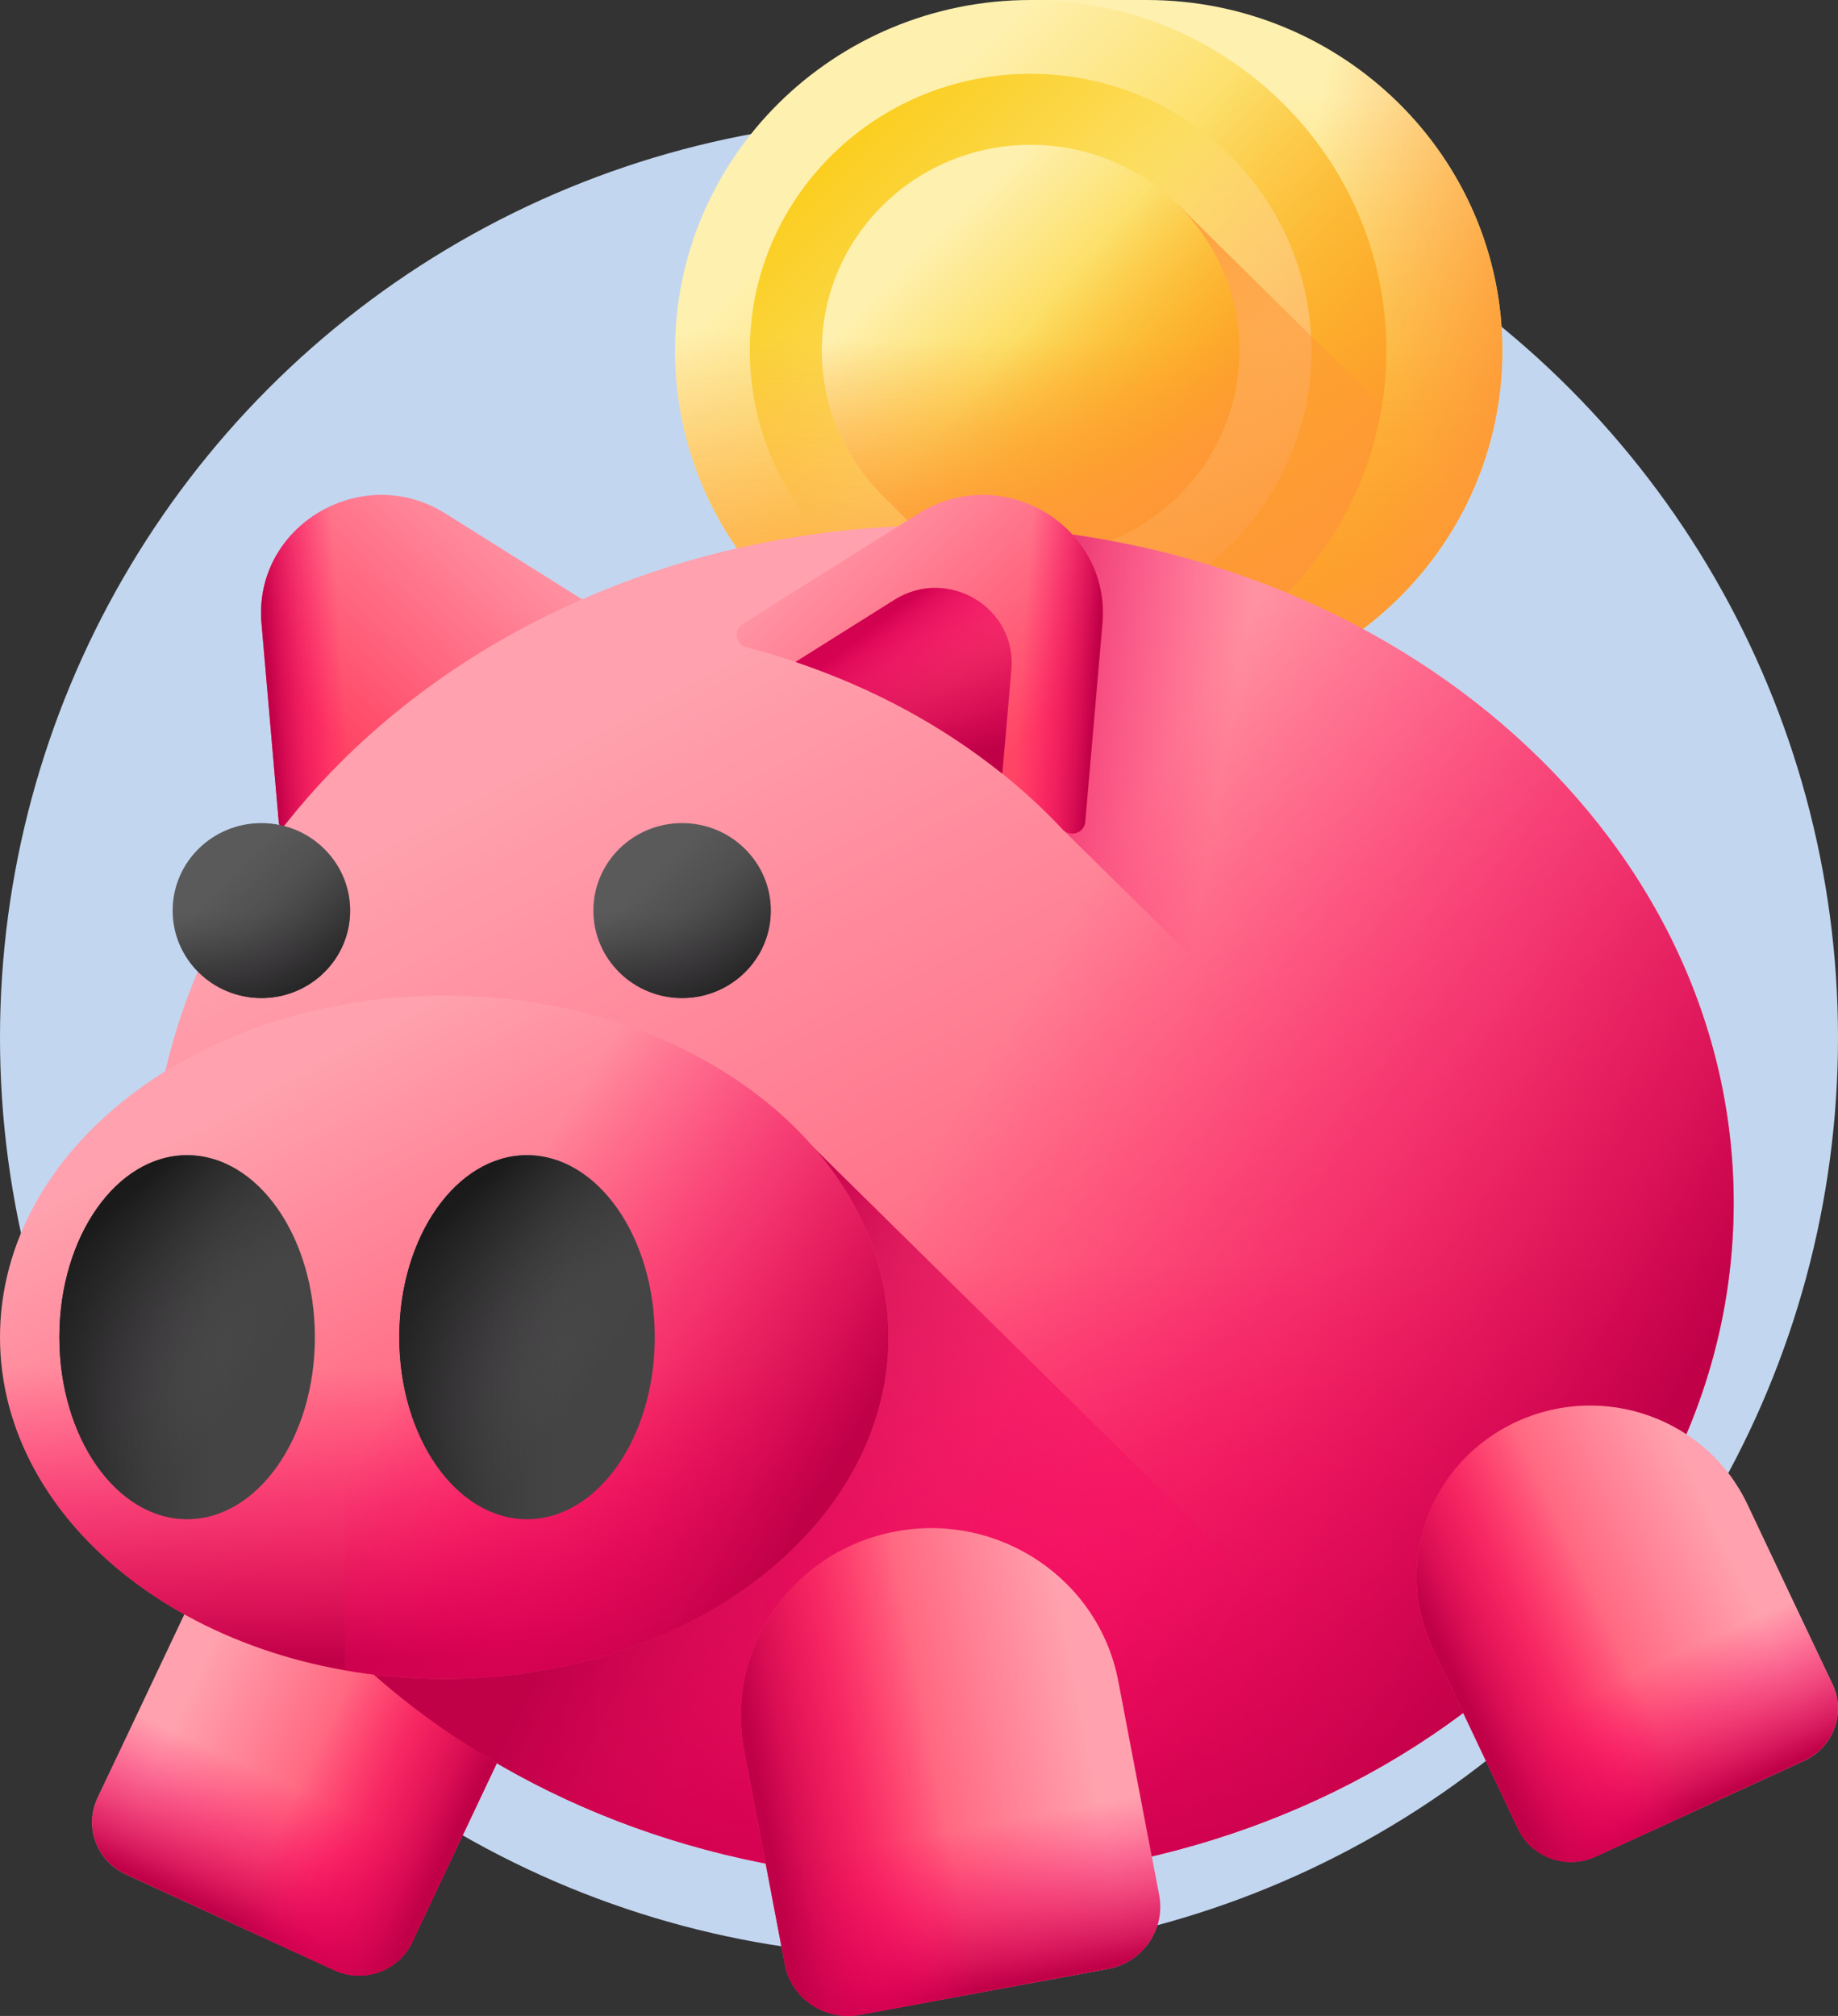 <svg width="62" height="68" viewBox="0 0 62 68" fill="none" xmlns="http://www.w3.org/2000/svg">
<rect x="0" y="0" width="62" height="68" fill="#333333" stroke="none"/>
<circle cx="31" cy="35" r="31" fill="#C3D6F0"/>
<path d="M38.68 0H34.766V23.651H38.68C45.307 23.651 50.679 18.357 50.679 11.825C50.679 5.294 45.307 0 38.68 0Z" fill="url(#paint0_linear_4219_437)"/>
<path d="M38.68 0H34.766V23.651H38.68C45.307 23.651 50.679 18.357 50.679 11.825C50.679 5.294 45.307 0 38.68 0Z" fill="url(#paint1_linear_4219_437)"/>
<path d="M34.766 23.651H38.68C45.307 23.651 50.679 18.357 50.679 11.825C50.679 10.189 50.341 8.63 49.732 7.213H34.766V23.651Z" fill="url(#paint2_linear_4219_437)"/>
<path d="M34.768 23.651C41.395 23.651 46.767 18.357 46.767 11.826C46.767 5.295 41.395 0 34.768 0C28.141 0 22.77 5.295 22.77 11.826C22.77 18.357 28.141 23.651 34.768 23.651Z" fill="url(#paint3_linear_4219_437)"/>
<path d="M34.765 21.161C39.996 21.161 44.237 16.982 44.237 11.826C44.237 6.67 39.996 2.49 34.765 2.49C29.534 2.49 25.293 6.67 25.293 11.826C25.293 16.982 29.534 21.161 34.765 21.161Z" fill="url(#paint4_linear_4219_437)"/>
<path d="M22.77 11.826C22.77 18.357 28.141 23.651 34.768 23.651C41.395 23.651 46.767 18.357 46.767 11.826C46.767 10.411 46.514 9.055 46.052 7.798H23.484C23.01 9.089 22.768 10.452 22.77 11.826Z" fill="url(#paint5_linear_4219_437)"/>
<path d="M26.283 20.188C30.968 24.806 38.565 24.806 43.251 20.188C47.937 15.569 47.937 8.082 43.251 3.464C42.267 2.492 41.118 1.696 39.856 1.114L23.898 16.841C24.49 18.085 25.296 19.217 26.283 20.188Z" fill="url(#paint6_linear_4219_437)"/>
<path d="M29.789 16.733L36.657 23.502C39.071 23.125 41.392 22.022 43.253 20.188C45.114 18.353 46.233 16.066 46.615 13.687L39.748 6.918L29.789 16.733Z" fill="url(#paint7_linear_4219_437)"/>
<path d="M34.765 18.766C38.654 18.766 41.807 15.659 41.807 11.826C41.807 7.993 38.654 4.885 34.765 4.885C30.875 4.885 27.723 7.993 27.723 11.826C27.723 15.659 30.875 18.766 34.765 18.766Z" fill="url(#paint8_linear_4219_437)"/>
<path d="M27.723 11.826C27.723 15.659 30.875 18.766 34.765 18.766C38.654 18.766 41.807 15.659 41.807 11.826C41.807 11.02 41.665 10.22 41.387 9.462H28.142C27.864 10.22 27.722 11.02 27.723 11.826Z" fill="url(#paint9_linear_4219_437)"/>
<path d="M29.79 16.733C32.54 19.444 36.999 19.444 39.749 16.733C42.499 14.023 42.499 9.628 39.749 6.918C39.171 6.347 38.497 5.881 37.756 5.539L28.391 14.769C28.737 15.499 29.211 16.164 29.79 16.733Z" fill="url(#paint10_linear_4219_437)"/>
<path d="M11.277 66.458L4.246 63.226C3.258 62.772 2.83 61.614 3.291 60.64L6.16 54.576C7.526 51.688 11.009 50.439 13.939 51.786C16.869 53.132 18.136 56.565 16.77 59.452L13.901 65.516C13.44 66.491 12.266 66.912 11.277 66.458Z" fill="url(#paint11_linear_4219_437)"/>
<path d="M5.895 55.136L3.291 60.64C2.83 61.614 3.258 62.772 4.246 63.226L11.277 66.458C12.265 66.912 13.44 66.49 13.901 65.517L16.505 60.013L5.895 55.136Z" fill="url(#paint12_linear_4219_437)"/>
<path d="M13.94 51.785C13.24 51.463 12.482 51.281 11.71 51.249L5.723 63.904L11.279 66.457C12.267 66.912 13.442 66.49 13.903 65.516L16.772 59.452C18.138 56.565 16.87 53.132 13.94 51.785Z" fill="url(#paint13_linear_4219_437)"/>
<path d="M9.403 27.725C9.436 28.098 9.902 28.257 10.16 27.981C12.648 25.325 16.133 23.169 20.259 21.988C20.451 21.933 20.643 21.881 20.836 21.83C21.206 21.734 21.282 21.252 20.96 21.049L15.036 17.327C12.205 15.548 8.532 17.739 8.821 21.036L9.403 27.725Z" fill="url(#paint14_linear_4219_437)"/>
<path d="M8.821 21.036C8.568 18.149 11.352 16.111 13.949 16.842L15.963 23.675C13.692 24.833 11.728 26.307 10.16 27.981C9.902 28.256 9.436 28.098 9.403 27.725L8.821 21.036Z" fill="url(#paint15_linear_4219_437)"/>
<path d="M31.779 63.429C46.528 63.429 58.484 53.197 58.484 40.575C58.484 27.952 46.528 17.72 31.779 17.72C17.03 17.72 5.074 27.952 5.074 40.575C5.074 53.197 17.03 63.429 31.779 63.429Z" fill="url(#paint16_linear_4219_437)"/>
<path d="M5.074 40.574C5.074 53.197 17.03 63.429 31.779 63.429C46.528 63.429 58.484 53.197 58.484 40.574C58.484 38.005 57.988 35.534 57.074 33.229H6.484C5.57 35.534 5.074 38.005 5.074 40.574Z" fill="url(#paint17_linear_4219_437)"/>
<path d="M31.776 17.72C29.724 17.72 27.727 17.918 25.809 18.293V62.856C27.727 63.231 29.724 63.429 31.776 63.429C46.524 63.429 58.48 53.197 58.48 40.575C58.48 27.952 46.524 17.72 31.776 17.72Z" fill="url(#paint18_linear_4219_437)"/>
<path d="M35.848 17.983V27.981L56.78 48.612C57.878 46.111 58.48 43.403 58.48 40.574C58.481 29.137 48.664 19.662 35.848 17.983Z" fill="url(#paint19_linear_4219_437)"/>
<path d="M31.776 63.429C37.813 63.429 43.382 61.714 47.855 58.822L27.115 38.381L10.676 54.583C15.561 59.965 23.195 63.429 31.776 63.429Z" fill="url(#paint20_linear_4219_437)"/>
<path d="M14.984 56.631C23.259 56.631 29.968 51.471 29.968 45.105C29.968 38.74 23.259 33.58 14.984 33.58C6.709 33.58 0 38.74 0 45.105C0 51.471 6.709 56.631 14.984 56.631Z" fill="url(#paint21_linear_4219_437)"/>
<path d="M0 45.105C0 51.471 6.709 56.631 14.984 56.631C23.259 56.631 29.968 51.47 29.968 45.105C29.968 43.809 29.69 42.563 29.177 41.401H0.791C0.278 42.563 0 43.809 0 45.105Z" fill="url(#paint22_linear_4219_437)"/>
<path d="M14.985 33.58C13.834 33.58 12.713 33.68 11.637 33.869V56.341C12.742 56.535 13.862 56.631 14.985 56.63C23.26 56.63 29.969 51.47 29.969 45.105C29.969 38.74 23.26 33.58 14.985 33.58Z" fill="url(#paint23_linear_4219_437)"/>
<path d="M6.313 51.244C8.693 51.244 10.622 48.496 10.622 45.105C10.622 41.715 8.693 38.966 6.313 38.966C3.933 38.966 2.004 41.715 2.004 45.105C2.004 48.496 3.933 51.244 6.313 51.244Z" fill="url(#paint24_linear_4219_437)"/>
<path d="M6.313 51.244C8.693 51.244 10.622 48.496 10.622 45.105C10.622 41.715 8.693 38.966 6.313 38.966C3.933 38.966 2.004 41.715 2.004 45.105C2.004 48.496 3.933 51.244 6.313 51.244Z" fill="url(#paint25_linear_4219_437)"/>
<path d="M6.313 51.244C8.693 51.244 10.622 48.496 10.622 45.105C10.622 41.715 8.693 38.966 6.313 38.966C3.933 38.966 2.004 41.715 2.004 45.105C2.004 48.496 3.933 51.244 6.313 51.244Z" fill="url(#paint26_linear_4219_437)"/>
<path d="M17.778 51.244C20.157 51.244 22.087 48.496 22.087 45.105C22.087 41.715 20.157 38.966 17.778 38.966C15.398 38.966 13.469 41.715 13.469 45.105C13.469 48.496 15.398 51.244 17.778 51.244Z" fill="url(#paint27_linear_4219_437)"/>
<path d="M17.778 51.244C20.157 51.244 22.087 48.496 22.087 45.105C22.087 41.715 20.157 38.966 17.778 38.966C15.398 38.966 13.469 41.715 13.469 45.105C13.469 48.496 15.398 51.244 17.778 51.244Z" fill="url(#paint28_linear_4219_437)"/>
<path d="M17.778 51.244C20.157 51.244 22.087 48.496 22.087 45.105C22.087 41.715 20.157 38.966 17.778 38.966C15.398 38.966 13.469 41.715 13.469 45.105C13.469 48.496 15.398 51.244 17.778 51.244Z" fill="url(#paint29_linear_4219_437)"/>
<path d="M23.009 33.664C24.661 33.664 26.001 32.343 26.001 30.714C26.001 29.085 24.661 27.764 23.009 27.764C21.356 27.764 20.016 29.085 20.016 30.714C20.016 32.343 21.356 33.664 23.009 33.664Z" fill="url(#paint30_linear_4219_437)"/>
<path d="M20.016 30.714C20.016 32.343 21.356 33.664 23.009 33.664C24.661 33.664 26.001 32.343 26.001 30.714C26.001 30.361 25.938 30.023 25.823 29.709H20.194C20.076 30.032 20.015 30.372 20.016 30.714Z" fill="url(#paint31_linear_4219_437)"/>
<path d="M20.892 32.8C22.06 33.952 23.955 33.952 25.124 32.8C26.293 31.648 26.293 29.78 25.124 28.629C24.879 28.386 24.592 28.188 24.277 28.043L20.297 31.965C20.445 32.276 20.646 32.558 20.892 32.8Z" fill="url(#paint32_linear_4219_437)"/>
<path d="M8.817 33.664C10.47 33.664 11.81 32.343 11.81 30.714C11.81 29.085 10.47 27.764 8.817 27.764C7.164 27.764 5.824 29.085 5.824 30.714C5.824 32.343 7.164 33.664 8.817 33.664Z" fill="url(#paint33_linear_4219_437)"/>
<path d="M5.824 30.714C5.824 32.343 7.164 33.664 8.817 33.664C10.47 33.664 11.81 32.343 11.81 30.714C11.81 30.361 11.747 30.023 11.632 29.709H6.003C5.884 30.032 5.824 30.372 5.824 30.714Z" fill="url(#paint34_linear_4219_437)"/>
<path d="M6.704 32.8C7.873 33.952 9.768 33.952 10.937 32.8C12.105 31.648 12.105 29.78 10.937 28.629C10.691 28.386 10.405 28.188 10.09 28.043L6.109 31.965C6.257 32.276 6.458 32.558 6.704 32.8Z" fill="url(#paint35_linear_4219_437)"/>
<path d="M29.003 67.963L37.369 66.415C38.545 66.197 39.319 65.081 39.098 63.922L37.723 56.708C37.069 53.272 33.712 51.01 30.226 51.655C26.74 52.3 24.445 55.608 25.1 59.044L26.474 66.259C26.695 67.418 27.827 68.18 29.003 67.963Z" fill="url(#paint36_linear_4219_437)"/>
<path d="M37.854 57.374L39.102 63.922C39.322 65.081 38.548 66.197 37.373 66.414L29.006 67.963C27.831 68.18 26.699 67.417 26.478 66.258L25.23 59.71L37.854 57.374Z" fill="url(#paint37_linear_4219_437)"/>
<path d="M30.226 51.655C31.059 51.5 31.916 51.51 32.745 51.683L35.614 66.739L29.003 67.963C27.827 68.18 26.695 67.418 26.474 66.259L25.1 59.044C24.445 55.608 26.741 52.3 30.226 51.655Z" fill="url(#paint38_linear_4219_437)"/>
<path d="M53.828 62.624L60.859 59.392C61.847 58.938 62.275 57.78 61.814 56.806L58.945 50.742C57.579 47.854 54.096 46.605 51.166 47.952C48.236 49.298 46.969 52.731 48.335 55.618L51.204 61.682C51.665 62.657 52.84 63.078 53.828 62.624Z" fill="url(#paint39_linear_4219_437)"/>
<path d="M59.208 51.303L61.812 56.807C62.273 57.781 61.845 58.938 60.857 59.392L53.825 62.624C52.837 63.078 51.663 62.657 51.202 61.683L48.598 56.179L59.208 51.303Z" fill="url(#paint40_linear_4219_437)"/>
<path d="M51.166 47.952C51.866 47.629 52.624 47.447 53.397 47.416L59.384 60.07L53.828 62.624C52.84 63.078 51.665 62.657 51.204 61.683L48.335 55.619C46.969 52.731 48.236 49.298 51.166 47.952Z" fill="url(#paint41_linear_4219_437)"/>
<path d="M36.608 27.725C36.575 28.098 36.109 28.257 35.851 27.981C33.362 25.325 29.878 23.169 25.752 21.988C25.56 21.933 25.367 21.881 25.174 21.83C24.805 21.734 24.728 21.252 25.05 21.049L30.974 17.327C33.806 15.548 37.478 17.739 37.19 21.036L36.608 27.725Z" fill="url(#paint42_linear_4219_437)"/>
<path d="M33.81 26.1C31.85 24.524 29.491 23.221 26.836 22.328L30.172 20.232C31.97 19.103 34.298 20.493 34.117 22.585L33.81 26.1Z" fill="url(#paint43_linear_4219_437)"/>
<path d="M37.189 21.036C37.442 18.149 34.658 16.111 32.06 16.842L30.047 23.675C32.317 24.833 34.282 26.307 35.85 27.981C36.108 28.256 36.574 28.098 36.607 27.725L37.189 21.036Z" fill="url(#paint44_linear_4219_437)"/>
<path d="M33.81 26.1C31.85 24.524 29.491 23.221 26.836 22.328L30.172 20.232C31.97 19.103 34.298 20.493 34.117 22.585L33.81 26.1Z" fill="url(#paint45_linear_4219_437)"/>
<defs>
<linearGradient id="paint0_linear_4219_437" x1="42.722" y1="3.234" x2="42.722" y2="19.522" gradientUnits="userSpaceOnUse">
<stop stop-color="#FEF0AE"/>
<stop offset="1" stop-color="#FAC600"/>
</linearGradient>
<linearGradient id="paint1_linear_4219_437" x1="42.154" y1="12.964" x2="51.094" y2="15.195" gradientUnits="userSpaceOnUse">
<stop stop-color="#FE9738" stop-opacity="0"/>
<stop offset="1" stop-color="#FE9738"/>
</linearGradient>
<linearGradient id="paint2_linear_4219_437" x1="42.722" y1="11.843" x2="42.722" y2="23.292" gradientUnits="userSpaceOnUse">
<stop stop-color="#FE9738" stop-opacity="0"/>
<stop offset="1" stop-color="#FE9738"/>
</linearGradient>
<linearGradient id="paint3_linear_4219_437" x1="28.717" y1="5.862" x2="41.228" y2="18.556" gradientUnits="userSpaceOnUse">
<stop stop-color="#FEF0AE"/>
<stop offset="1" stop-color="#FAC600"/>
</linearGradient>
<linearGradient id="paint4_linear_4219_437" x1="39.92" y1="16.907" x2="25.701" y2="2.48" gradientUnits="userSpaceOnUse">
<stop stop-color="#FEF0AE"/>
<stop offset="1" stop-color="#FAC600"/>
</linearGradient>
<linearGradient id="paint5_linear_4219_437" x1="34.768" y1="11.216" x2="34.768" y2="24.11" gradientUnits="userSpaceOnUse">
<stop stop-color="#FE9738" stop-opacity="0"/>
<stop offset="1" stop-color="#FE9738"/>
</linearGradient>
<linearGradient id="paint6_linear_4219_437" x1="33.988" y1="11.164" x2="44.309" y2="20.197" gradientUnits="userSpaceOnUse">
<stop stop-color="#FE9738" stop-opacity="0"/>
<stop offset="1" stop-color="#FE9738"/>
</linearGradient>
<linearGradient id="paint7_linear_4219_437" x1="45.257" y1="22.163" x2="33.363" y2="10.095" gradientUnits="userSpaceOnUse">
<stop stop-color="#FE9738" stop-opacity="0"/>
<stop offset="1" stop-color="#FE9738"/>
</linearGradient>
<linearGradient id="paint8_linear_4219_437" x1="31.213" y1="8.326" x2="38.556" y2="15.776" gradientUnits="userSpaceOnUse">
<stop stop-color="#FEF0AE"/>
<stop offset="1" stop-color="#FAC600"/>
</linearGradient>
<linearGradient id="paint9_linear_4219_437" x1="34.765" y1="11.468" x2="34.765" y2="19.035" gradientUnits="userSpaceOnUse">
<stop stop-color="#FE9738" stop-opacity="0"/>
<stop offset="1" stop-color="#FE9738"/>
</linearGradient>
<linearGradient id="paint10_linear_4219_437" x1="34.312" y1="11.437" x2="40.37" y2="16.738" gradientUnits="userSpaceOnUse">
<stop stop-color="#FE9738" stop-opacity="0"/>
<stop offset="1" stop-color="#FE9738"/>
</linearGradient>
<linearGradient id="paint11_linear_4219_437" x1="6.71" y1="56.408" x2="13.674" y2="59.709" gradientUnits="userSpaceOnUse">
<stop stop-color="#FFA1AE"/>
<stop offset="1" stop-color="#FF4565"/>
</linearGradient>
<linearGradient id="paint12_linear_4219_437" x1="9.898" y1="60.249" x2="7.836" y2="64.726" gradientUnits="userSpaceOnUse">
<stop stop-color="#FE0364" stop-opacity="0"/>
<stop offset="0.234" stop-color="#F90362" stop-opacity="0.234"/>
<stop offset="0.517" stop-color="#EA035B" stop-opacity="0.517"/>
<stop offset="0.824" stop-color="#D20250" stop-opacity="0.824"/>
<stop offset="1" stop-color="#C00148"/>
</linearGradient>
<linearGradient id="paint13_linear_4219_437" x1="10.979" y1="58.373" x2="15.866" y2="60.689" gradientUnits="userSpaceOnUse">
<stop stop-color="#FE0364" stop-opacity="0"/>
<stop offset="0.234" stop-color="#F90362" stop-opacity="0.234"/>
<stop offset="0.517" stop-color="#EA035B" stop-opacity="0.517"/>
<stop offset="0.824" stop-color="#D20250" stop-opacity="0.824"/>
<stop offset="1" stop-color="#C00148"/>
</linearGradient>
<linearGradient id="paint14_linear_4219_437" x1="18.458" y1="16.616" x2="11.163" y2="24.709" gradientUnits="userSpaceOnUse">
<stop stop-color="#FFA1AE"/>
<stop offset="1" stop-color="#FF4565"/>
</linearGradient>
<linearGradient id="paint15_linear_4219_437" x1="11.534" y1="22.392" x2="9.045" y2="22.577" gradientUnits="userSpaceOnUse">
<stop stop-color="#FE0364" stop-opacity="0"/>
<stop offset="0.234" stop-color="#F90362" stop-opacity="0.234"/>
<stop offset="0.517" stop-color="#EA035B" stop-opacity="0.517"/>
<stop offset="0.824" stop-color="#D20250" stop-opacity="0.824"/>
<stop offset="1" stop-color="#C00148"/>
</linearGradient>
<linearGradient id="paint16_linear_4219_437" x1="22.245" y1="23.434" x2="40.738" y2="57.661" gradientUnits="userSpaceOnUse">
<stop stop-color="#FFA1AE"/>
<stop offset="1" stop-color="#FF4565"/>
</linearGradient>
<linearGradient id="paint17_linear_4219_437" x1="31.779" y1="42.61" x2="31.779" y2="62.076" gradientUnits="userSpaceOnUse">
<stop stop-color="#FE0364" stop-opacity="0"/>
<stop offset="0.234" stop-color="#F90362" stop-opacity="0.234"/>
<stop offset="0.517" stop-color="#EA035B" stop-opacity="0.517"/>
<stop offset="0.824" stop-color="#D20250" stop-opacity="0.824"/>
<stop offset="1" stop-color="#C00148"/>
</linearGradient>
<linearGradient id="paint18_linear_4219_437" x1="31.099" y1="39.198" x2="53.164" y2="52.589" gradientUnits="userSpaceOnUse">
<stop stop-color="#FE0364" stop-opacity="0"/>
<stop offset="0.234" stop-color="#F90362" stop-opacity="0.234"/>
<stop offset="0.517" stop-color="#EA035B" stop-opacity="0.517"/>
<stop offset="0.824" stop-color="#D20250" stop-opacity="0.824"/>
<stop offset="1" stop-color="#C00148"/>
</linearGradient>
<linearGradient id="paint19_linear_4219_437" x1="40.169" y1="32.274" x2="30.565" y2="30.641" gradientUnits="userSpaceOnUse">
<stop stop-color="#FE0364" stop-opacity="0"/>
<stop offset="0.234" stop-color="#F90362" stop-opacity="0.234"/>
<stop offset="0.517" stop-color="#EA035B" stop-opacity="0.517"/>
<stop offset="0.824" stop-color="#D20250" stop-opacity="0.824"/>
<stop offset="1" stop-color="#C00148"/>
</linearGradient>
<linearGradient id="paint20_linear_4219_437" x1="40.215" y1="57.889" x2="22.051" y2="48.765" gradientUnits="userSpaceOnUse">
<stop stop-color="#FE0364" stop-opacity="0"/>
<stop offset="0.234" stop-color="#F90362" stop-opacity="0.234"/>
<stop offset="0.517" stop-color="#EA035B" stop-opacity="0.517"/>
<stop offset="0.824" stop-color="#D20250" stop-opacity="0.824"/>
<stop offset="1" stop-color="#C00148"/>
</linearGradient>
<linearGradient id="paint21_linear_4219_437" x1="10.016" y1="36.173" x2="19.652" y2="54.008" gradientUnits="userSpaceOnUse">
<stop stop-color="#FFA1AE"/>
<stop offset="1" stop-color="#FF4565"/>
</linearGradient>
<linearGradient id="paint22_linear_4219_437" x1="14.984" y1="46.132" x2="14.984" y2="55.948" gradientUnits="userSpaceOnUse">
<stop stop-color="#FE0364" stop-opacity="0"/>
<stop offset="0.234" stop-color="#F90362" stop-opacity="0.234"/>
<stop offset="0.517" stop-color="#EA035B" stop-opacity="0.517"/>
<stop offset="0.824" stop-color="#D20250" stop-opacity="0.824"/>
<stop offset="1" stop-color="#C00148"/>
</linearGradient>
<linearGradient id="paint23_linear_4219_437" x1="14.921" y1="44.411" x2="26.805" y2="51.623" gradientUnits="userSpaceOnUse">
<stop stop-color="#FE0364" stop-opacity="0"/>
<stop offset="0.234" stop-color="#F90362" stop-opacity="0.234"/>
<stop offset="0.517" stop-color="#EA035B" stop-opacity="0.517"/>
<stop offset="0.824" stop-color="#D20250" stop-opacity="0.824"/>
<stop offset="1" stop-color="#C00148"/>
</linearGradient>
<linearGradient id="paint24_linear_4219_437" x1="3.272" y1="43.007" x2="8.342" y2="46.608" gradientUnits="userSpaceOnUse">
<stop stop-color="#5A5A5A"/>
<stop offset="1" stop-color="#444444"/>
</linearGradient>
<linearGradient id="paint25_linear_4219_437" x1="7.635" y1="45.105" x2="1.828" y2="45.105" gradientUnits="userSpaceOnUse">
<stop stop-color="#433F43" stop-opacity="0"/>
<stop offset="1" stop-color="#1A1A1A"/>
</linearGradient>
<linearGradient id="paint26_linear_4219_437" x1="7.571" y1="46.506" x2="3.038" y2="41.311" gradientUnits="userSpaceOnUse">
<stop stop-color="#433F43" stop-opacity="0"/>
<stop offset="1" stop-color="#1A1A1A"/>
</linearGradient>
<linearGradient id="paint27_linear_4219_437" x1="14.737" y1="43.007" x2="19.807" y2="46.608" gradientUnits="userSpaceOnUse">
<stop stop-color="#5A5A5A"/>
<stop offset="1" stop-color="#444444"/>
</linearGradient>
<linearGradient id="paint28_linear_4219_437" x1="19.1" y1="45.105" x2="13.293" y2="45.105" gradientUnits="userSpaceOnUse">
<stop stop-color="#433F43" stop-opacity="0"/>
<stop offset="1" stop-color="#1A1A1A"/>
</linearGradient>
<linearGradient id="paint29_linear_4219_437" x1="19.036" y1="46.506" x2="14.503" y2="41.311" gradientUnits="userSpaceOnUse">
<stop stop-color="#433F43" stop-opacity="0"/>
<stop offset="1" stop-color="#1A1A1A"/>
</linearGradient>
<linearGradient id="paint30_linear_4219_437" x1="21.852" y1="29.574" x2="24.533" y2="32.295" gradientUnits="userSpaceOnUse">
<stop stop-color="#5A5A5A"/>
<stop offset="1" stop-color="#444444"/>
</linearGradient>
<linearGradient id="paint31_linear_4219_437" x1="23.009" y1="30.752" x2="23.009" y2="34.221" gradientUnits="userSpaceOnUse">
<stop stop-color="#433F43" stop-opacity="0"/>
<stop offset="1" stop-color="#1A1A1A"/>
</linearGradient>
<linearGradient id="paint32_linear_4219_437" x1="23.109" y1="30.778" x2="25.692" y2="33.398" gradientUnits="userSpaceOnUse">
<stop stop-color="#433F43" stop-opacity="0"/>
<stop offset="1" stop-color="#1A1A1A"/>
</linearGradient>
<linearGradient id="paint33_linear_4219_437" x1="7.661" y1="29.574" x2="10.342" y2="32.295" gradientUnits="userSpaceOnUse">
<stop stop-color="#5A5A5A"/>
<stop offset="1" stop-color="#444444"/>
</linearGradient>
<linearGradient id="paint34_linear_4219_437" x1="8.817" y1="30.752" x2="8.817" y2="34.221" gradientUnits="userSpaceOnUse">
<stop stop-color="#433F43" stop-opacity="0"/>
<stop offset="1" stop-color="#1A1A1A"/>
</linearGradient>
<linearGradient id="paint35_linear_4219_437" x1="8.922" y1="30.778" x2="11.504" y2="33.398" gradientUnits="userSpaceOnUse">
<stop stop-color="#433F43" stop-opacity="0"/>
<stop offset="1" stop-color="#1A1A1A"/>
</linearGradient>
<linearGradient id="paint36_linear_4219_437" x1="36.618" y1="58.522" x2="28.295" y2="60.112" gradientUnits="userSpaceOnUse">
<stop stop-color="#FFA1AE"/>
<stop offset="1" stop-color="#FF4565"/>
</linearGradient>
<linearGradient id="paint37_linear_4219_437" x1="32.172" y1="61.749" x2="33.156" y2="67.055" gradientUnits="userSpaceOnUse">
<stop stop-color="#FE0364" stop-opacity="0"/>
<stop offset="0.234" stop-color="#F90362" stop-opacity="0.234"/>
<stop offset="0.517" stop-color="#EA035B" stop-opacity="0.517"/>
<stop offset="0.824" stop-color="#D20250" stop-opacity="0.824"/>
<stop offset="1" stop-color="#C00148"/>
</linearGradient>
<linearGradient id="paint38_linear_4219_437" x1="31.539" y1="59.465" x2="25.699" y2="60.58" gradientUnits="userSpaceOnUse">
<stop stop-color="#FE0364" stop-opacity="0"/>
<stop offset="0.234" stop-color="#F90362" stop-opacity="0.234"/>
<stop offset="0.517" stop-color="#EA035B" stop-opacity="0.517"/>
<stop offset="0.824" stop-color="#D20250" stop-opacity="0.824"/>
<stop offset="1" stop-color="#C00148"/>
</linearGradient>
<linearGradient id="paint39_linear_4219_437" x1="58.406" y1="52.578" x2="51.441" y2="55.877" gradientUnits="userSpaceOnUse">
<stop stop-color="#FFA1AE"/>
<stop offset="1" stop-color="#FF4565"/>
</linearGradient>
<linearGradient id="paint40_linear_4219_437" x1="55.215" y1="56.419" x2="57.276" y2="60.896" gradientUnits="userSpaceOnUse">
<stop stop-color="#FE0364" stop-opacity="0"/>
<stop offset="0.234" stop-color="#F90362" stop-opacity="0.234"/>
<stop offset="0.517" stop-color="#EA035B" stop-opacity="0.517"/>
<stop offset="0.824" stop-color="#D20250" stop-opacity="0.824"/>
<stop offset="1" stop-color="#C00148"/>
</linearGradient>
<linearGradient id="paint41_linear_4219_437" x1="54.138" y1="54.542" x2="49.251" y2="56.858" gradientUnits="userSpaceOnUse">
<stop stop-color="#FE0364" stop-opacity="0"/>
<stop offset="0.234" stop-color="#F90362" stop-opacity="0.234"/>
<stop offset="0.517" stop-color="#EA035B" stop-opacity="0.517"/>
<stop offset="0.824" stop-color="#D20250" stop-opacity="0.824"/>
<stop offset="1" stop-color="#C00148"/>
</linearGradient>
<linearGradient id="paint42_linear_4219_437" x1="27.552" y1="16.616" x2="34.848" y2="24.709" gradientUnits="userSpaceOnUse">
<stop stop-color="#FFA1AE"/>
<stop offset="1" stop-color="#FF4565"/>
</linearGradient>
<linearGradient id="paint43_linear_4219_437" x1="31.633" y1="23.401" x2="29.745" y2="20.905" gradientUnits="userSpaceOnUse">
<stop stop-color="#FE0364" stop-opacity="0"/>
<stop offset="0.234" stop-color="#F90362" stop-opacity="0.234"/>
<stop offset="0.517" stop-color="#EA035B" stop-opacity="0.517"/>
<stop offset="0.824" stop-color="#D20250" stop-opacity="0.824"/>
<stop offset="1" stop-color="#C00148"/>
</linearGradient>
<linearGradient id="paint44_linear_4219_437" x1="34.474" y1="22.392" x2="36.964" y2="22.577" gradientUnits="userSpaceOnUse">
<stop stop-color="#FE0364" stop-opacity="0"/>
<stop offset="0.234" stop-color="#F90362" stop-opacity="0.234"/>
<stop offset="0.517" stop-color="#EA035B" stop-opacity="0.517"/>
<stop offset="0.824" stop-color="#D20250" stop-opacity="0.824"/>
<stop offset="1" stop-color="#C00148"/>
</linearGradient>
<linearGradient id="paint45_linear_4219_437" x1="29.052" y1="17.534" x2="31.531" y2="25.801" gradientUnits="userSpaceOnUse">
<stop stop-color="#FE0364" stop-opacity="0"/>
<stop offset="0.234" stop-color="#F90362" stop-opacity="0.234"/>
<stop offset="0.517" stop-color="#EA035B" stop-opacity="0.517"/>
<stop offset="0.824" stop-color="#D20250" stop-opacity="0.824"/>
<stop offset="1" stop-color="#C00148"/>
</linearGradient>
</defs>
</svg>

